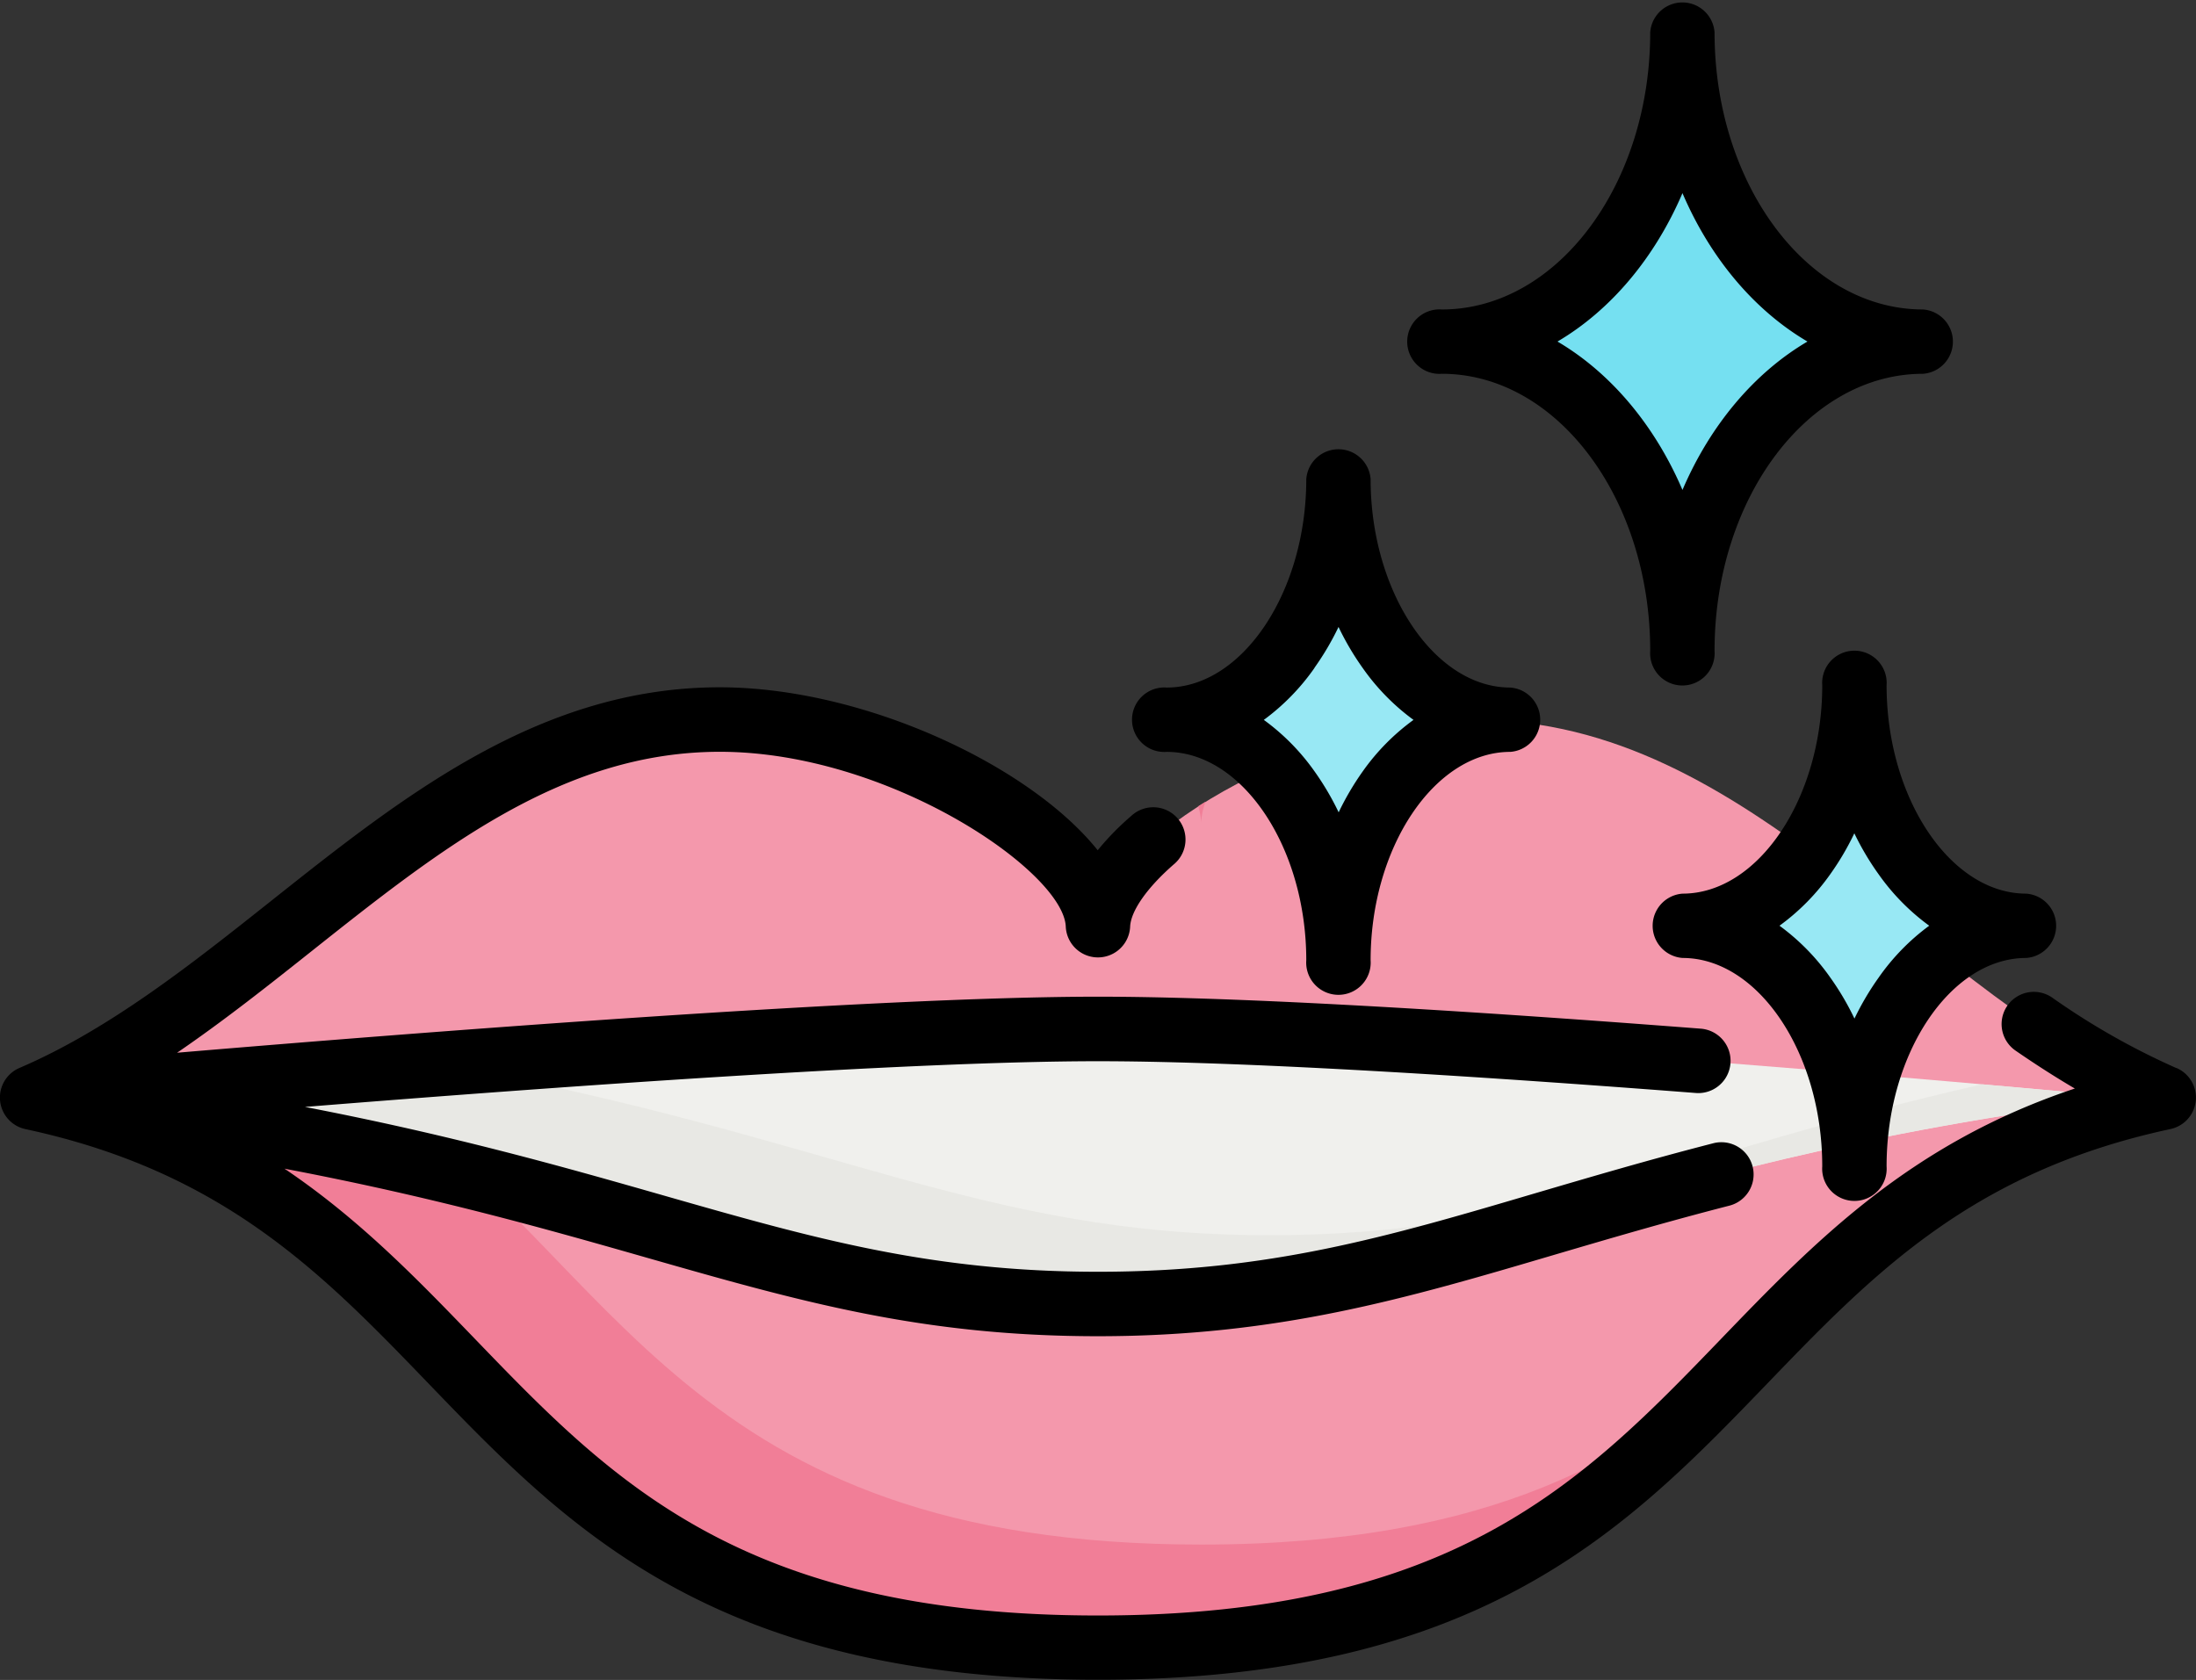 <svg id="Capa_1" data-name="Capa 1" xmlns="http://www.w3.org/2000/svg" width="512" height="391.77" viewBox="0 0 512 391.77">
  <rect x="0" y="0" width="512" height="391.77" fill="#333333" stroke="none"/>
  <path d="M344.17,228c-40.08,0-87.5,28.29-88.17,48.09-.67-19.8-48.1-48.09-88.17-48.09C103.7,228,63.62,292.07,7.51,316.12,119.73,340.17,103.7,444.37,256,444.37s136.27-104.2,248.49-128.25C448.38,292.07,408.3,228,344.17,228Z" transform="translate(0 -60.12)" style="fill: #f498ac"/>
  <g>
    <path d="M281.1,247.06l-1.73,1.08a15.38,15.38,0,0,1,.68,3.85A15.26,15.26,0,0,1,281.1,247.06Z" transform="translate(0 -60.12)" style="fill: #f17e97"/>
    <path d="M280.05,420.32c-120.67,0-135.67-65.4-192.51-104.54H8.25l-.74.34C119.73,340.17,103.7,444.37,256,444.37c88.67,0,120.28-35.33,153.37-69.59C382.15,399.75,347.71,420.32,280.05,420.32Z" transform="translate(0 -60.12)" style="fill: #f17e97"/>
  </g>
  <path d="M256,300.09c-72.59,0-248.49,16-248.49,16,136.27,16,168.33,48.09,248.49,48.09s112.22-32.06,240.47-48.09C496.47,316.12,328.58,300.09,256,300.09Z" transform="translate(0 -60.12)" style="fill: #f0f0ed"/>
  <path d="M296.08,348.18c-68.1,0-101.5-23.13-193.53-39.93-52.16,4-95,7.87-95,7.87,136.27,16,168.33,48.09,248.49,48.09s112.22-32.06,240.47-48.09c0,0-13.45-1.29-34.38-3.13C391.17,329.08,358,348.18,296.08,348.18Z" transform="translate(0 -60.12)" style="fill: #e8e8e4"/>
  <path d="M392.27,67.63c0,39.84,25.12,72.14,56.11,72.14-31,0-56.11,32.3-56.11,72.14,0-39.84-25.13-72.14-56.11-72.14C367.14,139.77,392.27,107.47,392.27,67.63Z" transform="translate(0 -60.12)" style="fill: #75e0f1"/>
  <g>
    <path d="M312.11,171.84c0,31,17.94,56.11,40.08,56.11-22.14,0-40.08,25.12-40.08,56.1,0-31-17.94-56.11-40.08-56.11C294.16,228,312.11,202.82,312.11,171.84Z" transform="translate(0 -60.12)" style="fill: #98e8f4"/>
    <path d="M432.34,219.93c0,31,18,56.11,40.08,56.11-22.13,0-40.08,25.12-40.08,56.11,0-31-17.94-56.11-40.08-56.11C414.4,276,432.34,250.92,432.34,219.93Z" transform="translate(0 -60.12)" style="fill: #98e8f4"/>
  </g>
  <path d="M507.45,309.21a168.69,168.69,0,0,1-29-16.46,7.51,7.51,0,1,0-8.52,12.38c4.76,3.28,9.35,6.22,13.82,8.84-38.61,12.86-60.84,35.93-82.44,58.34-32,33.19-62.2,64.55-145.31,64.55s-113.32-31.35-145.31-64.55c-13.32-13.81-26.88-27.88-44.36-39.65,35.15,6.68,61.64,14.24,84.4,20.74,35.84,10.24,64.14,18.33,105.27,18.33,42,0,71.86-8.79,106.45-19,12.68-3.73,25.78-7.59,40.77-11.45a7.51,7.51,0,1,0-3.76-14.55c-15.22,3.92-28.45,7.82-41.25,11.58C323.36,348.6,295.83,356.7,256,356.7c-39,0-66.44-7.83-101.14-17.75-22.68-6.48-49-14-83.76-20.69C128.88,313.61,212,307.6,256,307.6c28.73,0,75.62,2.49,139.38,7.41a7.51,7.51,0,0,0,1.16-15c-64.14-4.95-111.43-7.46-140.54-7.46-52.46,0-159.58,8.42-214.71,13.07,10.82-7.39,21.17-15.59,31.34-23.67,30.13-23.92,58.59-46.51,95.2-46.51,39.48,0,80.23,28,80.66,40.83a7.51,7.51,0,0,0,15,0c.13-3.67,3.92-9.11,10.15-14.55a7.52,7.52,0,1,0-9.89-11.32,63.66,63.66,0,0,0-7.82,8c-16-19.95-54.77-38-88.12-38-41.85,0-73.72,25.3-104.54,49.77-18.62,14.79-37.88,30.07-58.74,39a7.52,7.52,0,0,0,1.39,14.26c46.38,9.94,69.48,33.9,93.93,59.27,32.76,34,66.63,69.14,156.13,69.14s123.37-35.15,156.13-69.14c24.45-25.37,47.55-49.34,93.93-59.28a7.51,7.51,0,0,0,1.39-14.25Z" transform="translate(0 -60.12)"/>
  <path d="M336.16,147.29c26.79,0,48.59,29,48.59,64.62a7.52,7.52,0,1,0,15,0c0-35.63,21.8-64.62,48.6-64.62a7.52,7.52,0,0,0,0-15c-26.8,0-48.6-29-48.6-64.63a7.52,7.52,0,0,0-15,0c0,35.63-21.8,64.63-48.59,64.63a7.52,7.52,0,1,0,0,15Zm56.11-42.13c6.46,15.1,16.71,27.3,29.14,34.61-12.43,7.31-22.68,19.52-29.14,34.61-6.47-15.09-16.72-27.3-29.14-34.61C375.55,132.46,385.8,120.26,392.27,105.16Z" transform="translate(0 -60.12)"/>
  <path d="M272,235.46c17.65,0,32.56,22.25,32.56,48.59a7.52,7.52,0,1,0,15,0c0-26.34,14.92-48.59,32.57-48.59a7.52,7.52,0,0,0,0-15c-17.65,0-32.57-22.25-32.57-48.6a7.52,7.52,0,0,0-15,0c0,26.35-14.91,48.6-32.56,48.6a7.52,7.52,0,1,0,0,15Zm34.45-19.58a64.08,64.08,0,0,0,5.63-9.55,64,64,0,0,0,5.62,9.55A51.88,51.88,0,0,0,329.56,228,51.63,51.63,0,0,0,317.73,240a64.64,64.64,0,0,0-5.62,9.56,64.18,64.18,0,0,0-5.63-9.56A51.6,51.6,0,0,0,294.66,228,51.85,51.85,0,0,0,306.48,215.88Z" transform="translate(0 -60.12)"/>
  <path d="M439.86,219.93a7.52,7.52,0,1,0-15,0c0,26.34-14.91,48.59-32.57,48.59a7.52,7.52,0,0,0,0,15c17.66,0,32.57,22.25,32.57,48.59a7.52,7.52,0,1,0,15,0c0-26.34,14.91-48.59,32.56-48.59a7.52,7.52,0,0,0,0-15C454.77,268.52,439.86,246.27,439.86,219.93ZM438,288.11a64.08,64.08,0,0,0-5.63,9.55,63.18,63.18,0,0,0-5.62-9.55A51.69,51.69,0,0,0,414.89,276,51.69,51.69,0,0,0,426.72,264a63.18,63.18,0,0,0,5.62-9.55A64.08,64.08,0,0,0,438,264,51.69,51.69,0,0,0,449.8,276,51.69,51.69,0,0,0,438,288.11Z" transform="translate(0 -60.12)"/>
</svg>
